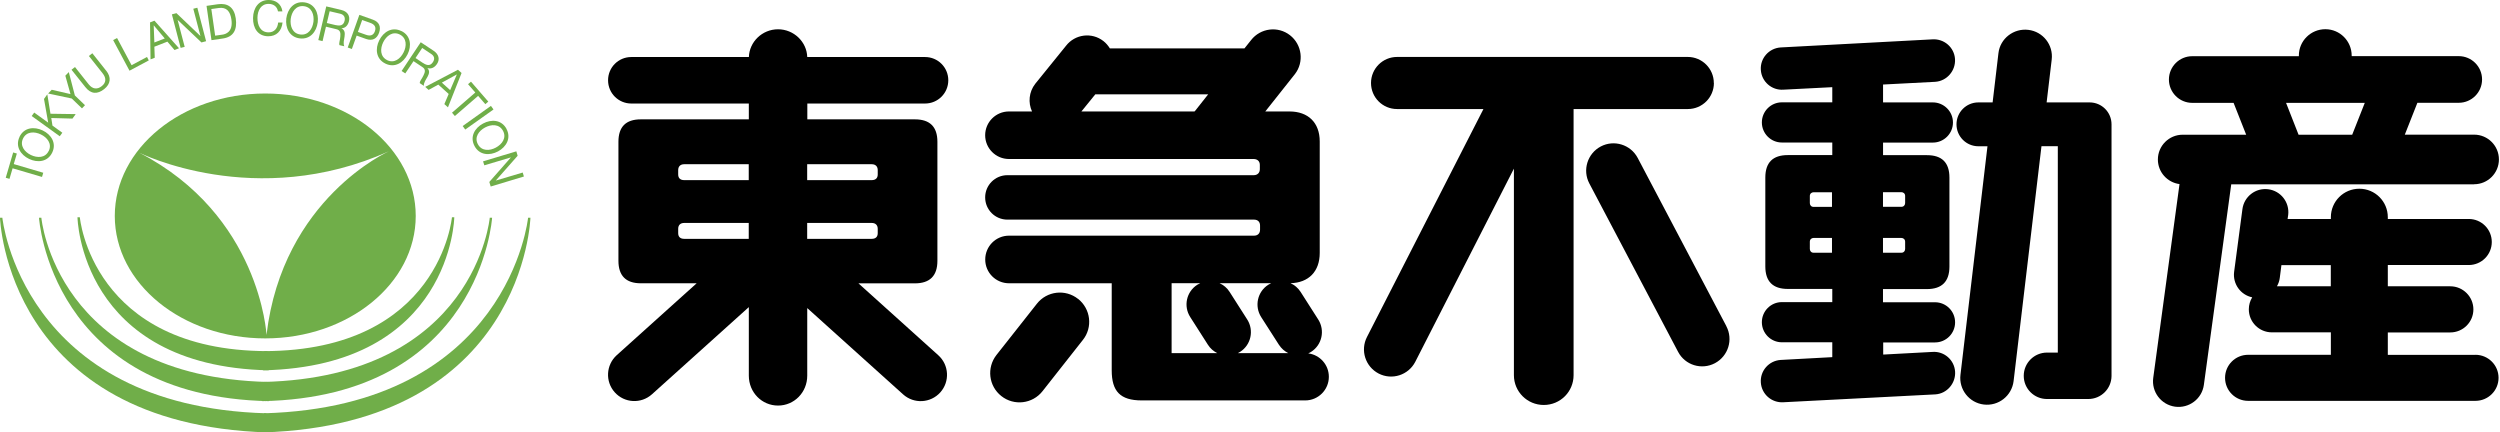 <svg width="185" height="32" viewBox="0 0 185 32" fill="none" xmlns="http://www.w3.org/2000/svg">
<path d="M19.629 6.92C13.476 6.92 8.494 10.976 8.494 15.98C8.494 20.984 13.482 25.041 19.629 25.041C25.776 25.041 30.764 20.984 30.764 15.98C30.764 10.976 25.782 6.92 19.629 6.92ZM19.722 24.785C19.722 24.785 19.264 15.915 10.291 11.292C10.291 11.292 18.894 15.632 28.782 11.194C28.782 11.194 20.909 14.684 19.722 24.785Z" fill="#70AE49"/>
<path d="M19.792 25.983C6.79 25.955 5.908 16.078 5.908 16.078H5.733C5.733 16.078 5.919 27.099 19.879 27.404" fill="#70AE49"/>
<path d="M19.809 28.264C4.127 27.878 3.06 16.111 3.06 16.111H2.886C2.886 16.111 3.719 29.359 19.901 29.686" fill="#70AE49"/>
<path d="M19.721 30.584C1.59 30.072 0.174 16.111 0.174 16.111H0C0 16.111 0.446 31.39 19.809 32" fill="#70AE49"/>
<path d="M19.531 30.584C37.663 30.072 39.078 16.111 39.078 16.111H39.252C39.252 16.111 38.806 31.39 19.444 32" fill="#70AE49"/>
<path d="M19.488 28.264C35.169 27.878 36.242 16.111 36.242 16.111H36.416C36.416 16.111 35.583 29.359 19.4 29.686" fill="#70AE49"/>
<path d="M19.558 25.983C32.561 25.955 33.443 16.078 33.443 16.078H33.617C33.617 16.078 33.432 27.099 19.471 27.404" fill="#70AE49"/>
<path d="M0.931 12.457L0.702 13.236L0.425 13.154L0.975 11.281L1.247 11.363L1.018 12.142L3.202 12.784L3.109 13.094L0.926 12.452L0.931 12.457Z" fill="#70AE49"/>
<path d="M1.443 10.126C1.781 9.424 2.532 9.353 3.158 9.653C3.784 9.952 4.198 10.589 3.866 11.286C3.528 11.989 2.777 12.059 2.151 11.76C1.525 11.46 1.111 10.823 1.448 10.126H1.443ZM3.61 11.166C3.866 10.633 3.49 10.17 3.022 9.947C2.559 9.723 1.966 9.713 1.704 10.252C1.448 10.785 1.824 11.248 2.287 11.471C2.755 11.694 3.349 11.705 3.605 11.166H3.61Z" fill="#70AE49"/>
<path d="M2.341 8.591L2.532 8.33L3.566 9.076L3.256 7.323L3.501 6.979L3.735 8.417L5.603 8.444L5.363 8.776L3.795 8.733L3.882 9.294L4.612 9.822L4.421 10.083L2.347 8.586L2.341 8.591Z" fill="#70AE49"/>
<path d="M5.532 7.056L6.289 7.785L6.066 8.019L5.309 7.29L3.561 6.919L3.828 6.642L5.216 6.963L4.835 5.602L5.091 5.335L5.538 7.056H5.532Z" fill="#70AE49"/>
<path d="M7.852 5.221C8.255 5.727 8.189 6.212 7.71 6.593C7.215 6.985 6.735 6.98 6.311 6.441L5.292 5.161L5.548 4.96L6.567 6.245C6.85 6.599 7.198 6.642 7.536 6.37C7.857 6.114 7.879 5.782 7.596 5.428L6.577 4.143L6.833 3.941L7.852 5.226V5.221Z" fill="#70AE49"/>
<path d="M8.375 2.967L8.663 2.814L9.736 4.824L10.879 4.214L11.01 4.47L9.583 5.232L8.375 2.972V2.967Z" fill="#70AE49"/>
<path d="M11.097 1.66L11.429 1.529L13.247 3.571L12.915 3.702L12.387 3.081L11.423 3.457L11.451 4.274L11.14 4.393L11.102 1.66H11.097ZM11.418 3.146L12.191 2.847L11.38 1.878H11.374L11.423 3.146H11.418Z" fill="#70AE49"/>
<path d="M12.725 1.061L13.057 0.974L14.826 2.662H14.832L14.304 0.648L14.603 0.571L15.251 3.049L14.908 3.141L13.149 1.475H13.144L13.667 3.468L13.367 3.544L12.719 1.061H12.725Z" fill="#70AE49"/>
<path d="M15.279 0.435L16.106 0.315C16.852 0.206 17.326 0.538 17.446 1.355C17.566 2.204 17.282 2.738 16.477 2.852L15.649 2.972L15.284 0.435H15.279ZM15.921 2.64L16.455 2.564C16.678 2.531 17.261 2.384 17.125 1.448C17.038 0.843 16.771 0.511 16.177 0.593L15.638 0.669L15.921 2.635V2.64Z" fill="#70AE49"/>
<path d="M20.571 0.843C20.506 0.478 20.234 0.293 19.89 0.288C19.313 0.277 19.058 0.778 19.052 1.311C19.047 1.894 19.286 2.389 19.869 2.395C20.299 2.4 20.549 2.09 20.582 1.665H20.909C20.838 2.308 20.457 2.689 19.836 2.684C19.079 2.673 18.714 2.079 18.725 1.333C18.736 0.587 19.145 -0.012 19.901 -0.001C20.413 0.005 20.827 0.299 20.898 0.843H20.571Z" fill="#70AE49"/>
<path d="M22.515 0.174C23.283 0.266 23.599 0.958 23.512 1.649C23.424 2.341 22.956 2.934 22.188 2.842C21.415 2.749 21.105 2.058 21.186 1.366C21.274 0.675 21.742 0.081 22.51 0.174H22.515ZM22.227 2.553C22.82 2.624 23.13 2.123 23.196 1.606C23.256 1.094 23.076 0.528 22.482 0.457C21.889 0.386 21.578 0.892 21.513 1.404C21.453 1.916 21.633 2.482 22.227 2.553Z" fill="#70AE49"/>
<path d="M24.143 0.473L25.259 0.739C25.705 0.843 25.918 1.164 25.825 1.562C25.754 1.861 25.569 2.084 25.264 2.095C25.526 2.22 25.531 2.449 25.498 2.7C25.46 2.95 25.384 3.217 25.477 3.424L25.123 3.342C25.058 3.217 25.172 2.961 25.183 2.705C25.204 2.455 25.199 2.231 24.894 2.161L24.121 1.975L23.87 3.043L23.555 2.966L24.143 0.473ZM24.845 1.856C25.139 1.926 25.411 1.905 25.498 1.545C25.558 1.3 25.471 1.088 25.177 1.017L24.393 0.832L24.186 1.703L24.845 1.861V1.856Z" fill="#70AE49"/>
<path d="M26.593 1.099L27.601 1.458C28.058 1.621 28.21 1.975 28.052 2.422C27.895 2.868 27.552 3.048 27.094 2.885L26.392 2.634L26.038 3.625L25.733 3.516L26.593 1.099ZM26.484 2.362L27.083 2.574C27.426 2.699 27.644 2.596 27.742 2.313C27.846 2.024 27.742 1.812 27.399 1.692L26.8 1.48L26.484 2.367V2.362Z" fill="#70AE49"/>
<path d="M29.708 2.297C30.405 2.64 30.47 3.397 30.16 4.018C29.849 4.644 29.212 5.047 28.515 4.704C27.819 4.361 27.753 3.604 28.064 2.983C28.374 2.357 29.011 1.954 29.708 2.303V2.297ZM28.641 4.448C29.174 4.715 29.637 4.339 29.866 3.876C30.1 3.413 30.111 2.82 29.583 2.553C29.049 2.286 28.586 2.662 28.358 3.125C28.129 3.588 28.113 4.181 28.646 4.448H28.641Z" fill="#70AE49"/>
<path d="M31.134 3.125L32.093 3.762C32.474 4.018 32.566 4.393 32.338 4.731C32.169 4.987 31.919 5.128 31.625 5.036C31.826 5.248 31.755 5.46 31.635 5.684C31.51 5.902 31.347 6.13 31.363 6.353L31.064 6.152C31.042 6.016 31.238 5.814 31.341 5.575C31.45 5.346 31.521 5.139 31.26 4.965L30.601 4.524L29.991 5.433L29.719 5.254L31.14 3.119L31.134 3.125ZM31.314 4.665C31.565 4.834 31.831 4.911 32.033 4.6C32.174 4.393 32.169 4.165 31.913 3.996L31.243 3.549L30.748 4.295L31.314 4.671V4.665Z" fill="#70AE49"/>
<path d="M33.889 5.161L34.156 5.401L33.149 7.943L32.882 7.704L33.203 6.953L32.435 6.261L31.717 6.653L31.466 6.43L33.889 5.161ZM32.697 6.114L33.312 6.669L33.808 5.51H33.802L32.697 6.114Z" fill="#70AE49"/>
<path d="M35.169 6.843L34.635 6.228L34.853 6.043L36.133 7.519L35.915 7.709L35.381 7.094L33.661 8.586L33.448 8.341L35.169 6.849V6.843Z" fill="#70AE49"/>
<path d="M36.329 7.834L36.519 8.101L34.428 9.587L34.238 9.326L36.323 7.839L36.329 7.834Z" fill="#70AE49"/>
<path d="M37.478 9.538C37.848 10.224 37.461 10.878 36.852 11.204C36.236 11.531 35.479 11.493 35.115 10.807C34.75 10.121 35.131 9.467 35.746 9.141C36.361 8.809 37.113 8.852 37.483 9.538H37.478ZM35.365 10.676C35.648 11.199 36.242 11.166 36.694 10.921C37.151 10.676 37.505 10.203 37.222 9.68C36.939 9.157 36.351 9.19 35.893 9.435C35.436 9.68 35.082 10.154 35.365 10.676Z" fill="#70AE49"/>
<path d="M38.207 11.194L38.305 11.527L36.688 13.361L38.681 12.768L38.768 13.062L36.312 13.803L36.209 13.465L37.81 11.646L35.839 12.234L35.746 11.94L38.202 11.2L38.207 11.194Z" fill="#70AE49"/>
<path d="M143.19 25.34C144.012 25.34 144.677 24.675 144.677 23.853C144.677 23.031 144.012 22.367 143.19 22.367H139.341V21.392H142.591C143.697 21.392 144.258 20.837 144.258 19.726V13.143C144.258 12.032 143.702 11.482 142.597 11.482H139.346V10.551H143.032C143.849 10.551 144.519 9.887 144.519 9.065C144.519 8.243 143.849 7.578 143.032 7.578H139.346V6.255L143.212 6.054C144.072 5.994 144.726 5.232 144.671 4.371C144.617 3.506 143.865 2.858 143.005 2.912L131.761 3.511C130.896 3.571 130.242 4.317 130.302 5.177C130.357 6.037 131.103 6.696 131.968 6.636L135.589 6.451V7.573H131.859C131.043 7.573 130.378 8.237 130.378 9.059C130.378 9.882 131.043 10.546 131.859 10.546H135.589V11.477H132.295C131.19 11.477 130.634 12.027 130.634 13.138V19.715C130.634 20.82 131.184 21.381 132.295 21.381H135.589V22.356H131.859C131.043 22.356 130.378 23.02 130.378 23.842C130.378 24.665 131.043 25.329 131.859 25.329H135.589V26.429L131.761 26.636C130.896 26.696 130.242 27.442 130.302 28.307C130.357 29.168 131.103 29.821 131.968 29.767L143.218 29.184C144.078 29.129 144.731 28.362 144.677 27.501C144.622 26.636 143.871 25.982 143.011 26.042L139.357 26.238V25.34H143.207H143.19ZM139.341 14.221H140.702C140.849 14.221 140.98 14.325 140.98 14.493V15.027C140.98 15.174 140.876 15.305 140.702 15.305H139.341V14.216V14.221ZM139.341 17.608H140.702C140.849 17.608 140.98 17.711 140.98 17.886V18.425C140.98 18.572 140.876 18.702 140.702 18.702H139.341V17.613V17.608ZM135.567 18.702H134.201C134.032 18.702 133.928 18.572 133.928 18.425V17.886C133.928 17.711 134.059 17.608 134.201 17.608H135.567V18.697V18.702ZM135.567 15.31H134.201C134.032 15.31 133.928 15.18 133.928 15.033V14.499C133.928 14.33 134.059 14.227 134.201 14.227H135.567V15.316V15.31ZM156.253 9.223C156.253 9.223 156.253 9.206 156.253 9.201C156.253 8.303 155.529 7.578 154.63 7.578H151.45L151.826 4.409C151.957 3.326 151.183 2.34 150.1 2.21C149.011 2.079 148.009 2.852 147.884 3.936L147.454 7.578H146.403C145.504 7.578 144.78 8.303 144.78 9.201C144.78 10.099 145.504 10.824 146.403 10.824H147.073L145.074 27.735C144.944 28.819 145.717 29.805 146.8 29.935C147.889 30.066 148.869 29.293 149.005 28.209L151.069 10.818H152.278V26.091H151.477C150.53 26.091 149.757 26.859 149.757 27.812C149.757 28.765 150.53 29.527 151.477 29.527H154.532C155.48 29.527 156.242 28.77 156.253 27.828C156.253 27.828 156.253 27.817 156.253 27.812C156.253 27.812 156.253 27.806 156.253 27.801V9.223Z" fill="black"/>
<path d="M69.433 26.288L63.526 20.968H67.702C68.807 20.968 69.368 20.413 69.368 19.302V10.492C69.368 9.382 68.813 8.832 67.702 8.832H59.742V7.661H68.453C69.406 7.661 70.174 6.893 70.174 5.94C70.174 4.987 69.406 4.22 68.453 4.22H59.736C59.703 3.104 58.751 2.167 57.575 2.167C56.398 2.167 55.451 3.104 55.418 4.22H46.717C45.764 4.22 44.997 4.987 44.997 5.94C44.997 6.893 45.764 7.661 46.717 7.661H55.413V8.832H47.42C46.314 8.832 45.764 9.382 45.764 10.492V19.297C45.764 20.402 46.314 20.963 47.42 20.963H51.552L45.639 26.283C44.844 27.001 44.773 28.232 45.492 29.032C46.211 29.833 47.441 29.898 48.242 29.179L55.413 22.727V27.796C55.413 29.043 56.382 30.012 57.575 30.012C58.767 30.012 59.736 29.043 59.736 27.796V22.798L66.831 29.185C67.631 29.904 68.862 29.838 69.581 29.038C70.299 28.237 70.234 27.007 69.433 26.288ZM64.952 17.255C64.952 17.533 64.789 17.674 64.511 17.674H59.731V16.498H64.511C64.789 16.498 64.952 16.661 64.952 16.934V17.255ZM64.511 12.153C64.789 12.153 64.952 12.316 64.952 12.589V12.91C64.952 13.188 64.789 13.329 64.511 13.329H59.731V12.153H64.511ZM50.186 12.589C50.186 12.316 50.349 12.153 50.627 12.153H55.407V13.329H50.627C50.349 13.329 50.186 13.188 50.186 12.91V12.589ZM50.186 17.255V16.934C50.186 16.656 50.349 16.498 50.627 16.498H55.407V17.674H50.627C50.349 17.674 50.186 17.533 50.186 17.255Z" fill="black"/>
<path d="M79.773 22.117C78.837 21.376 77.47 21.534 76.73 22.476L73.74 26.266C73 27.208 73.158 28.569 74.1 29.309C75.036 30.05 76.403 29.892 77.144 28.95L80.133 25.155C80.879 24.218 80.715 22.857 79.773 22.111V22.117ZM96.816 26.146C96.887 26.113 96.958 26.081 97.023 26.037C97.829 25.525 98.063 24.452 97.551 23.647L96.244 21.599C96.054 21.305 95.792 21.087 95.498 20.957C96.843 20.924 97.66 20.086 97.66 18.719V10.47C97.66 9.081 96.811 8.248 95.422 8.248H93.631L95.82 5.488C96.516 4.595 96.353 3.304 95.46 2.607C94.567 1.91 93.277 2.074 92.58 2.967L92.09 3.582H82.131C82.006 3.381 81.848 3.19 81.652 3.038C80.792 2.368 79.556 2.526 78.886 3.386L76.604 6.206C76.136 6.811 76.071 7.6 76.37 8.248H74.661C73.691 8.248 72.902 9.038 72.902 10.007C72.902 10.976 73.691 11.766 74.661 11.766H92.765C93.037 11.766 93.228 11.924 93.228 12.201V12.517C93.228 12.789 93.053 12.964 92.776 12.964H74.546C73.637 12.964 72.902 13.699 72.902 14.608C72.902 15.517 73.637 16.252 74.546 16.252H92.798C93.075 16.252 93.244 16.416 93.244 16.693V16.993C93.244 17.271 93.075 17.439 92.798 17.439H74.666C73.691 17.439 72.907 18.229 72.907 19.203C72.907 20.178 73.697 20.962 74.666 20.962H82.267V27.404C82.267 28.955 82.893 29.631 84.489 29.631H96.587C97.551 29.631 98.335 28.846 98.335 27.883C98.335 26.995 97.676 26.266 96.821 26.151L96.816 26.146ZM88.42 8.216C88.42 8.216 88.404 8.237 88.398 8.248H80.024L81.053 6.98H89.405L88.425 8.221L88.42 8.216ZM86.699 26.13V20.957H88.817C88.741 20.989 88.67 21.028 88.6 21.071C87.794 21.583 87.56 22.656 88.077 23.462L89.384 25.509C89.558 25.786 89.803 25.993 90.075 26.13H86.699ZM91.605 26.13C91.66 26.102 91.719 26.07 91.769 26.037C92.574 25.525 92.808 24.452 92.297 23.647L90.99 21.599C90.805 21.305 90.543 21.093 90.249 20.957H94.066C93.996 20.989 93.919 21.028 93.854 21.071C93.048 21.583 92.814 22.656 93.326 23.462L94.638 25.509C94.818 25.786 95.057 25.993 95.329 26.13H91.605Z" fill="black"/>
<path d="M126.823 6.141C126.823 5.08 125.957 4.214 124.896 4.214H103.383C102.321 4.214 101.455 5.074 101.455 6.141C101.455 7.209 102.315 8.069 103.383 8.069H109.775L101.156 24.937C100.649 25.923 101.036 27.132 102.021 27.643C103.007 28.15 104.216 27.763 104.728 26.778L112.029 12.479V27.763C112.029 28.983 113.015 29.968 114.24 29.968C115.465 29.968 116.445 28.983 116.445 27.763V8.069H124.901C125.963 8.069 126.829 7.209 126.829 6.141H126.823ZM127.754 24.142L121.188 11.684C120.665 10.699 119.44 10.318 118.454 10.84C117.469 11.363 117.088 12.588 117.61 13.574L124.177 26.032C124.694 27.023 125.919 27.398 126.905 26.876C127.89 26.353 128.271 25.128 127.749 24.142H127.754Z" fill="black"/>
<path d="M183.085 13.634C184.098 13.634 184.92 12.811 184.92 11.799C184.92 10.786 184.098 9.964 183.085 9.964H177.956L178.887 7.606H181.947C182.9 7.606 183.673 6.833 183.673 5.88C183.673 4.927 182.9 4.154 181.947 4.154H174.025V4.121C174.025 3.038 173.154 2.161 172.076 2.161C170.998 2.161 170.116 3.032 170.116 4.11V4.159H162.226C161.273 4.159 160.5 4.933 160.5 5.885C160.5 6.838 161.273 7.612 162.226 7.612H165.286L166.217 9.969H161.518C160.505 9.969 159.683 10.791 159.683 11.804C159.683 12.735 160.38 13.503 161.284 13.623L159.34 27.959C159.198 28.994 159.917 29.947 160.952 30.094C161.986 30.235 162.945 29.517 163.086 28.482L165.112 13.639H183.085V13.634ZM174.994 7.612L174.063 9.969H170.094L169.168 7.612H174.994ZM183.183 26.26H176.698V24.6H181.321C182.263 24.6 183.031 23.837 183.031 22.895C183.031 21.953 182.263 21.186 181.321 21.186H176.698V19.612H182.688C183.63 19.612 184.392 18.85 184.392 17.908C184.392 16.966 183.63 16.204 182.688 16.204H176.698V16.073C176.698 14.908 175.757 13.966 174.591 13.966C173.426 13.966 172.484 14.908 172.484 16.073V16.204H169.282L169.326 15.91C169.44 14.973 168.782 14.124 167.845 14.004C166.914 13.884 166.059 14.548 165.939 15.479L165.324 20.124C165.215 21.012 165.803 21.823 166.663 22.003C166.506 22.258 166.413 22.563 166.413 22.89C166.413 23.832 167.175 24.594 168.117 24.594H172.484V26.255H166.359C165.417 26.255 164.654 27.017 164.654 27.959C164.654 28.901 165.417 29.663 166.359 29.663H183.183C184.125 29.663 184.893 28.901 184.893 27.959C184.893 27.017 184.125 26.255 183.183 26.255V26.26ZM172.484 21.186H168.493C168.602 20.995 168.678 20.783 168.705 20.554L168.825 19.618H172.479V21.191L172.484 21.186Z" fill="black"/>
</svg>
